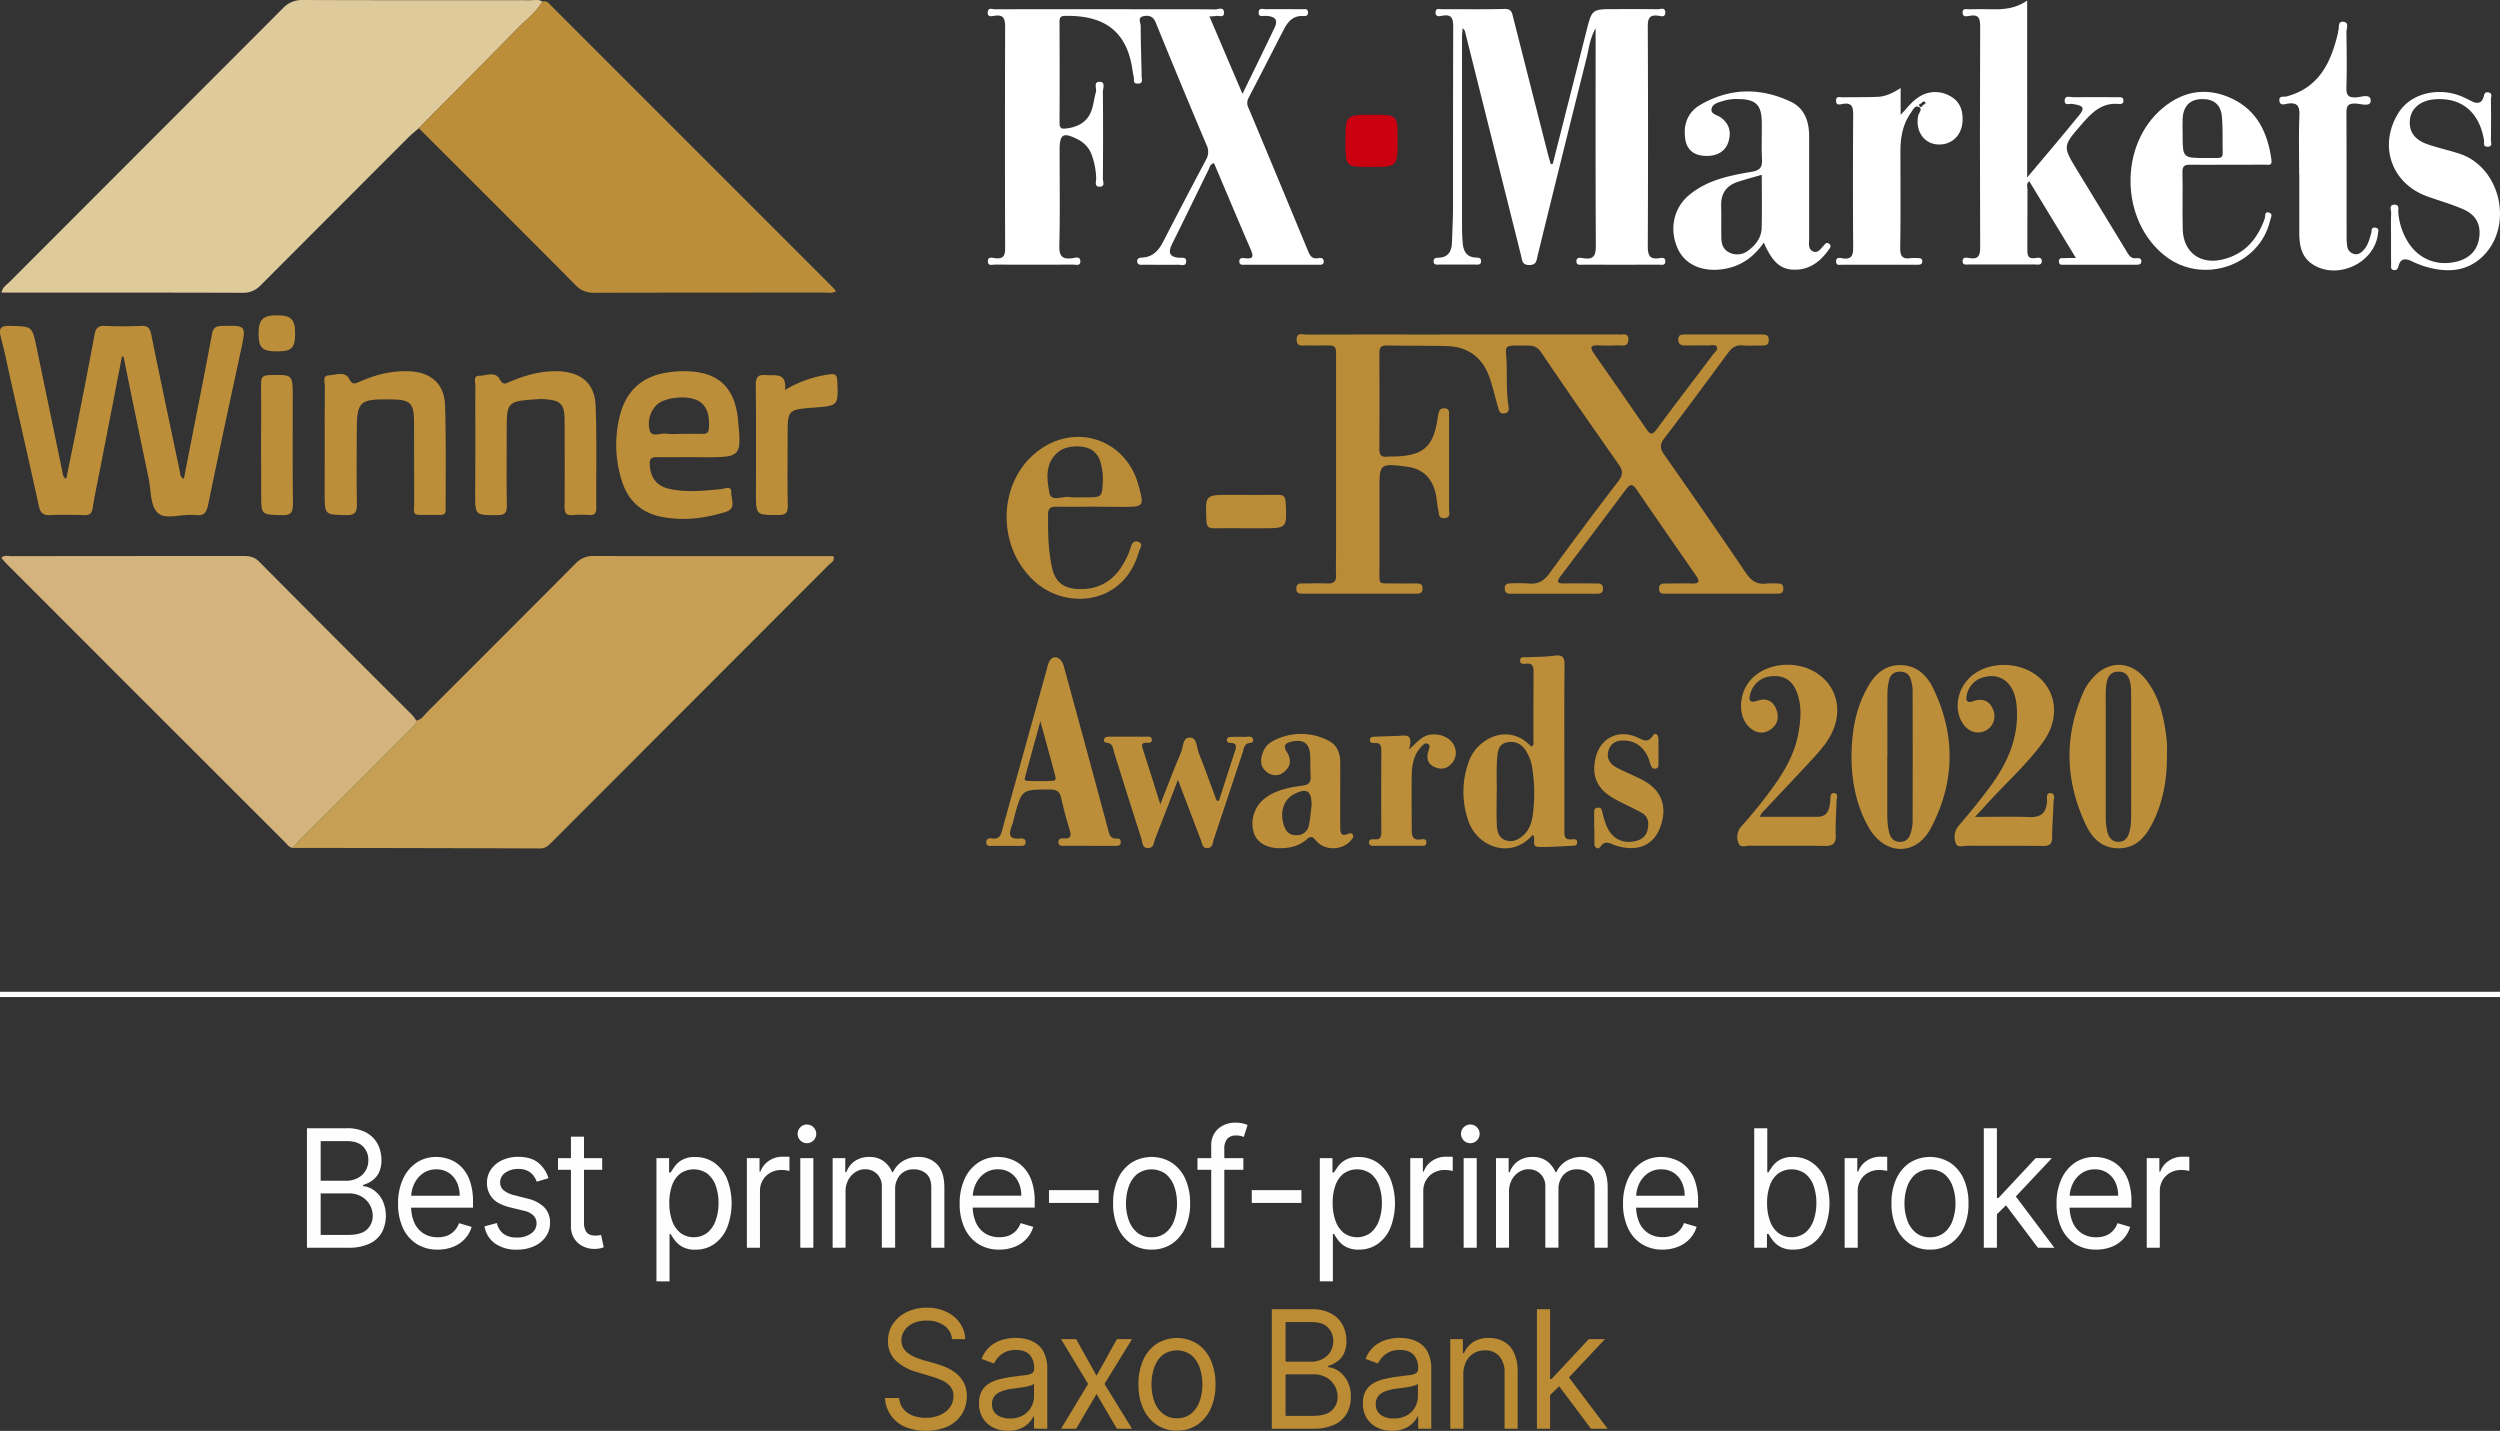 <svg id="Layer_1" data-name="Layer 1" xmlns="http://www.w3.org/2000/svg" viewBox="0 0 1048.33 600"><rect x="0" y="0" width="1048.33" height="600" fill="#333333" stroke="none"/><defs><style>.cls-1{fill:#bb8c38;}.cls-2{fill:#c69f54;}.cls-3{fill:#dfca9c;}.cls-4{fill:#bd8e39;}.cls-5{fill:#d4b37d;}.cls-6{fill:#fff;}.cls-7{fill:#ca0010;}.cls-8{fill:none;stroke:#fff;stroke-miterlimit:10;stroke-width:2.21px;}.cls-9{fill:#fefefe;}.cls-10{fill:#bb8c34;}</style></defs><path class="cls-1" d="M613.49,140.26h62.43a16.15,16.15,0,0,1,2.51,0c1.72.28,4.57-1.14,4.38,2.34-.18,3.18-2.86,2.12-4.67,2.22-2.68.14-5.37.11-8,0-3.17-.11-3.48.94-1.75,3.41q11.1,15.86,22.06,31.81c1.54,2.24,2.45,2.4,4.23,0,7.75-10.52,15.74-20.87,23.59-31.32.75-1,2.38-2.1,1.59-3.37-.69-1.1-2.48-.45-3.78-.48-3.19-.06-6.38,0-9.57,0-1.83,0-2.84-.75-2.75-2.7s1.49-1.91,2.86-1.91c10.74,0,21.48,0,32.22,0,1.74,0,2.91.3,2.85,2.44-.06,2.29-1.57,2.18-3.12,2.18-2.68,0-5.38.17-8-.05s-4.32.92-5.85,3c-8.84,12-17.71,24-26.74,35.87-2,2.56-2,4.34-.1,7q17.36,24.67,34.28,49.64c2.26,3.34,4.72,4.85,8.65,4.35a38.37,38.37,0,0,1,5,0c1.47,0,2,.74,2,2.2s-.8,2.06-2.19,2.06c-.84,0-1.68,0-2.51,0h-42.8l-2.51,0c-1.45,0-2.12-.72-2.11-2.17s.77-2.1,2.19-2.09c3.86,0,7.72-.13,11.58,0,3.47.14,3.21-1.2,1.67-3.42-8.31-12-16.64-23.94-24.85-36-1.61-2.35-2.7-2.44-4.4-.16q-13.7,18.33-27.53,36.55c-1.81,2.39-1.14,3.06,1.6,3,4.53-.09,9.06,0,13.6,0,1.46,0,2.61.19,2.62,2.12s-1,2.18-2.56,2.18H633.82c-1.37,0-2.72,0-2.82-2-.12-2.25,1.32-2.35,2.94-2.34a63.52,63.52,0,0,1,7,.05c3.9.44,6.43-1,8.77-4.19Q663.9,221,678.59,201.81c2-2.64,2-4.46.2-7-10.95-15.65-21.9-31.31-32.57-47.14-2.22-3.29-5-2.72-7.91-2.76-8.33-.1-6.8.14-6.56,6.69.21,6-.14,12.06.7,18.06.19,1.31.84,3.23-1.44,3.65-2.53.46-2.51-1.68-3-3.17-1.14-3.84-2-7.77-3.3-11.56-2.9-8.55-8.94-13.2-18-13.45-8.38-.23-16.78-.1-25.16-.26-2.46-.05-3.15.93-3.14,3.25q.1,20.11,0,40.24c0,2.4.76,3.38,3.17,3.14,1.33-.14,2.68-.05,4-.1,11.3-.48,15.47-4.24,17.18-15.48.11-.67.22-1.33.34-2,.3-1.56.7-2.92,2.82-2.69s1.66,1.74,1.7,3c.06,1.84,0,3.69,0,5.53,0,11.23,0,22.47,0,33.7,0,1.46.87,3.61-1.88,3.82s-2.25-2-2.62-3.46c-.61-2.43-.58-5-1.23-7.41-1.71-6.41-5.55-9.94-12.26-10.76-10.94-1.35-11.18-1.28-11.18,9.51,0,11.24,0,22.47,0,33.7,0,6.6-.66,5.72,6,5.79q4.79.06,9.56,0c1.55,0,2.56.36,2.52,2.23s-1.24,2.07-2.68,2.07H546.6c-1.6,0-3.11,0-3-2.29s1.82-2,3.28-2c3.19,0,6.39-.14,9.57,0,2.81.14,4-.88,3.81-3.75-.17-3.35,0-6.71,0-10.06q0-40.49,0-81c0-5,0-5-4.89-5-2.35,0-4.71.09-7,0-1.82-.1-4.5.93-4.63-2.26-.15-3.47,2.71-2.26,4.41-2.27,16.79-.08,33.57-.05,50.35-.05Z"/><path class="cls-1" d="M459,212.47c-5.36,0-10.73.07-16.1,0-2.27,0-3.38.6-3.4,3.07-.07,7.71,0,15.42,1.78,23,1.3,5.5,4.72,8.1,10.38,8.44,8.53.51,14.92-3,19.25-10.27a30.88,30.88,0,0,0,3.12-6.84c.5-1.65,1.24-3.51,3.43-2.6s.48,2.72.16,3.89c-6.17,22.51-30.18,24.65-43.46,12.92-16.72-14.76-15.94-42.63,1.68-55.4,15.78-11.44,36.34-4.18,41.53,14.65,2.5,9.08,2.4,9.22-6.79,9.22Zm-8.85-3.92h5c7.08,0,7,0,7.33-7.08a25.4,25.4,0,0,0-.94-7.42A8.89,8.89,0,0,0,458,188.8c-3.36-2.32-10.46-2.13-13.81.39-6.2,4.66-5.23,11.61-4.13,17.54.75,4.08,6,.9,9.15,1.81A3.71,3.71,0,0,0,450.18,208.55Z"/><path class="cls-1" d="M522.59,221.52c-4.51,0-9-.1-13.53,0-2.42.07-3.05-.88-3.16-3.2-.53-10.82-.61-10.82,10-10.81,6.68,0,13.36.07,20,0,2.37,0,3.09.77,3.22,3.15.56,10.87.64,10.86-10,10.86Z"/><path class="cls-2" d="M174.56,302.12c2.11-.25,3.1-2,4.39-3.34q31.22-31.14,62.33-62.4a10,10,0,0,1,7.83-3.24c32.07.11,64.15.07,96.22.07h4.16c.68,2.1-1,2.71-1.87,3.59Q289.48,295,231.29,353.24c-1.33,1.34-2.55,2.55-4.76,2.54q-51.89-.19-103.76-.22c1.15-1.28,2.24-2.6,3.45-3.81q22.58-22.61,45.15-45.2C172.65,305.27,174.5,304.31,174.56,302.12Z"/><path class="cls-3" d="M175.61,53.76c-1.4,1.24-2.89,2.39-4.21,3.71q-31,31-62,62.07a10,10,0,0,1-7.83,3.24c-32.08-.12-64.15-.07-96.22-.07H.64c.41-2.3,2-3.16,3.19-4.31Q61.16,61,118.48,3.61A11,11,0,0,1,127.11,0c31.75.13,63.51.07,95.27.1,1.69,0,3.47-.48,5.05.57C224.8,5.24,220.53,8.3,216.94,12,203.24,26,189.4,39.84,175.61,53.76Z"/><path class="cls-4" d="M175.61,53.76C189.4,39.84,203.24,26,216.94,12,220.53,8.3,224.8,5.24,227.43.68c1.95-.65,2.85.88,3.91,1.94q58.87,58.86,117.72,117.73c.52.52.95,1.12,1.51,1.79-1.74,1-3.32.53-4.8.54-32.24,0-64.47,0-96.7.09a10,10,0,0,1-7.78-3.29Q208.55,86.53,175.61,53.76Z"/><path class="cls-5" d="M174.56,302.12c-.06,2.19-1.91,3.15-3.19,4.43q-22.55,22.63-45.15,45.2c-1.21,1.21-2.3,2.53-3.45,3.81-1.59-.18-2.35-1.49-3.32-2.47Q61.05,294.76,2.71,236.37c-.75-.76-1.42-1.6-2.18-2.46,1.34-1.3,2.82-.7,4.11-.7q48.59-.06,97.18-.06c2.58,0,4.74.24,6.79,2.3q32.05,32.3,64.3,64.44A18.64,18.64,0,0,1,174.56,302.12Z"/><path class="cls-6" d="M507.15,6.86c4.65,10.88,9,21.17,13.87,32.49,4.82-9.91,9.21-18.82,13.47-27.79,1.77-3.72-.39-4.73-3.68-4.9-1.2-.06-3.26.75-3-1.66.17-1.93,1.94-1.12,3-1.14,5.19-.09,10.38,0,15.57,0,.86,0,1.95-.3,2.1,1.14.17,1.63-.85,1.79-2.06,1.72-4.09-.23-6.33,2.28-8,5.51-5,9.6-9.82,19.25-14.86,28.82a4.54,4.54,0,0,0,.06,4.38q12.51,29.91,24.9,59.86c.78,1.88,1.63,3.32,4,3,1-.14,2.43-.45,2.54,1.23s-1.24,1.5-2.33,1.5H522.08c-1.07,0-2.43.23-2.39-1.44s1.49-1.42,2.48-1.29c3.57.46,3.43-1,2.3-3.67-5.19-12-10.27-24.12-15.39-36.2-1.75.42-1.85,1.86-2.36,2.88-5.06,10.25-10,20.55-15.12,30.79-1.71,3.43-1.66,5.68,2.93,6,1.09.06,2.94-.44,2.88,1.5-.08,2.33-2.09,1.4-3.28,1.42-4.87.1-9.75,0-14.62,0-1.05,0-2.43.29-2.64-1.23S478,108,479.11,108c4.51-.29,6.85-3.16,8.76-6.87q8.81-17.13,17.85-34.15a6.39,6.39,0,0,0,.23-6.15q-10.8-25.53-21.24-51.2c-1-2.58-2.55-3.29-5-2.89-2.94.48-1.38,2.77-1.38,4.12,0,7.07.28,14.14.4,21.21,0,1.25.79,3-1.66,3-2.14,0-1.42-1.61-1.64-2.67-.28-1.39-.5-2.79-.73-4.18-2.65-16-12.65-21.85-28.06-21.56-1.9,0-2.36.7-2.35,2.47.06,14.14.08,28.28,0,42.43,0,2.36,1,2.54,2.86,2.31,5.05-.64,9-2.79,10.68-7.89.77-2.36,1-4.91,1.71-7.29.47-1.55-1.29-4.56,1.78-4.38,2.32.13,1.14,2.81,1.15,4.28q.16,18.15,0,36.3c0,1.17,1,3.28-1.16,3.4-2.63.15-1.58-2.23-1.65-3.53a31,31,0,0,0-1.81-9.67,11.73,11.73,0,0,0-5.74-6.56c-6.32-3.23-7.78-2.41-7.78,4.42,0,13.36.21,26.72-.12,40.07-.11,4.42,1.23,5.8,5.43,5.26,1.12-.14,3.27-1,3.38,1.22s-2,1.44-3.22,1.45q-16.28.09-32.54,0c-1.1,0-2.91.7-3-1.17-.17-2.41,2-1.63,3.1-1.5,3.43.38,4.15-1.1,4.13-4.29q-.16-46.2,0-92.41c0-3.68-.52-5.65-4.7-4.92-1.06.18-2.8.55-2.6-1.56s1.9-1.21,2.93-1.21q32.76-.07,65.54,0c9,0,17.92-.06,26.88.07,1.26,0,3.62-1.28,3.72,1.27s-2.32,1.11-3.58,1.49A14.84,14.84,0,0,1,507.15,6.86Z"/><path class="cls-6" d="M651.14,68.66q7.05-27.78,14.09-55.57c2.33-9.26,2.29-9.27,12-9.27,6,0,11.95-.06,17.93.05,1.13,0,3.15-1,3.15,1.44,0,2.07-1.84,1.46-2.83,1.3-3.86-.59-4.52,1.14-4.51,4.65q.21,46,0,92c0,3.79.77,5.61,4.84,5,.94-.14,2.44-.49,2.5,1.22.06,2.09-1.66,1.48-2.76,1.49q-15.79.06-31.6,0c-1.16,0-2.91.49-2.91-1.39s1.82-1.5,2.9-1.32c4.49.76,5.28-1.27,5.25-5.38-.17-30-.09-60-.09-91-2.48,4.33-2.78,8.37-3.73,12.17q-10.4,41.51-20.58,83.08c-.48,2-.4,4-3.49,4s-3-2-3.48-4Q626.1,60.28,614.4,13.52a2.2,2.2,0,0,0-1.08-1.63c-.08,1.26-.24,2.53-.24,3.8q0,39.62,0,79.23c0,2.36.08,4.72.29,7.07.3,3.25,1.53,5.77,5.33,6,1,.06,2.41-.07,2.36,1.59s-1.42,1.36-2.46,1.36c-5,0-10.06,0-15.09,0-1,0-2.38.3-2.35-1.45,0-1.33,1.1-1.4,2-1.42,4.33-.11,5.57-2.87,5.7-6.57.18-5,.43-10,.44-15.07,0-24.84,0-49.68.08-74.52,0-3.58-.09-6.22-4.79-5.28-1.06.22-2.74.55-2.6-1.57.12-1.79,1.56-1.2,2.5-1.2,8.8-.05,17.61.12,26.41-.11,3-.08,3.15,1.7,3.65,3.67q7.28,28.73,14.61,57.43c.34,1.34.76,2.67,1.14,4Z"/><path class="cls-4" d="M51.12,149.56q-4.32,22.32-8.66,44.64c-1.22,6.31-2.58,12.61-3.64,19-.37,2.23-1.33,2.85-3.41,2.81-4.71-.1-9.44-.26-14.14,0-3.17.21-4.38-1-5-3.94-3.76-17.16-7.66-34.29-11.51-51.43C3.33,154.36,2.11,148,.46,141.82c-1-3.69-.7-5.3,3.8-5.17,9.18.27,9.2,0,11.07,9q5.55,26.72,11.09,53.45a2.45,2.45,0,0,0,1.35,1.72C29.18,193.9,30.63,187,32,180c2.6-13.24,5.21-26.48,7.66-39.74.49-2.65,1.49-3.72,4.3-3.6,5,.22,10.06.25,15.08,0,3.07-.16,3.88,1,4.45,3.89,3.86,19.22,8,38.4,12,57.59.18.87,0,1.93,1.62,2.63,2-10.29,4-20.47,6-30.64,2-10,3.9-20,5.77-30,.43-2.32,1.31-3.38,4-3.44,10.37-.24,10.39-.36,8.25,9.74C96.43,168.21,91.71,190,87.25,211.8c-.68,3.31-2,4.7-5.26,4.14-.46-.08-.94,0-1.41,0-5-.33-11.45,2.14-14.55-1s-2.66-9.36-3.68-14.27Q57,175.13,51.8,149.57Z"/><path class="cls-6" d="M870.49,108.18,850.94,76c-1.42,1-.74,2.38-.75,3.47-.07,8.18,0,16.35-.06,24.53,0,2.53-.18,4.84,3.54,4.19,1-.17,2.51-.37,2.53,1.24,0,2-1.67,1.47-2.82,1.48q-13.92,0-27.83,0c-1,0-2.48.4-2.57-1.23-.1-2.08,1.7-1.64,2.74-1.47,4.33.74,4.65-1.5,4.63-5.06q-.2-45.75,0-91.5c0-3.47-.16-5.84-4.57-5-1,.18-2.78.67-2.82-1.37s1.74-1.35,2.78-1.39c3.14-.11,6.29-.09,9.43,0,5.08.1,10-.26,14.89-3.64V74.41C858,65,865.17,56.57,872.1,48c3-3.68-.34-3.88-2.89-4.41-1.27-.26-3.72,1-3.42-1.71.22-2,2.3-1.1,3.53-1.12,6.28-.1,12.58,0,18.87,0,1.1,0,2.34-.1,2.24,1.58-.08,1.37-1.19,1.33-2.08,1.25-7-.65-11.25,3.67-15.37,8.43-8.05,9.3-8.13,9.25-1.85,19.55q10.15,16.68,20.32,33.35c1.06,1.75,1.82,3.73,4.49,3.34.94-.13,2.06.07,2,1.35-.07,1.58-1.42,1.38-2.49,1.39H880.84c-5,0-10.07,0-15.1,0-1,0-2.41.35-2.38-1.4s1.42-1.3,2.43-1.35C867,108.14,868.25,108.18,870.49,108.18Z"/><path class="cls-6" d="M739.63,101.73c-4.18,6-9.54,9.91-16.78,11.08-8.72,1.41-16.1-1.68-19.22-8.35-3.75-8-2-17.16,4.71-22.7,7.54-6.29,16.89-8.15,26.16-9.71,3.75-.63,4.52-2,4.35-5.41-.24-5.18,0-10.37-.08-15.56-.1-7.11-2.59-9.49-9.81-9.53a18.32,18.32,0,0,0-6.06.68c-2.09.7-4.78,1.08-5.2,3.45-.39,2.19,2.37,2.51,3.83,3.55,3.72,2.66,4.53,6.26,3.2,10.39s-5.19,6.11-10.23,5.72c-4.3-.34-7.06-2.52-7.78-6.82-1-6.19.92-11.46,6.34-14.59,12.29-7.11,25.14-7.3,37.86-1.28,5.83,2.76,7.72,8.33,7.71,14.58q0,21.47,0,42.92c0,1.85-.52,4.14,1.41,5.17,2.13,1.15,3.36-.92,4.63-2.24.64-.67,1.14-1.7,2.24-.93,1.36,1,.38,1.91-.23,2.77-3.57,5-8.16,8.36-14.55,8.17C746.5,112.93,743.12,109.73,739.63,101.73Zm-.86-28.44c-3.63,1.07-6.92,1.94-10.14,3-4.74,1.57-7,4.85-6.9,9.93.13,4.38,0,8.77.07,13.16,0,2.77.66,5.31,3.54,6.6a7.43,7.43,0,0,0,7.95-1.08c3.12-2.35,5.34-5.42,5.44-9.43C738.89,88.28,738.77,81.08,738.77,73.29Z"/><path class="cls-6" d="M797,36.9V48.13c2.48-2.54,4.35-5.19,7-7a12.44,12.44,0,0,1,13.77-.83c4.22,2.28,5.47,6.21,5.17,10.78-.41,6.13-5.15,10.17-11.08,9.43-5.47-.68-8.73-6-7.49-12,.25-1.21,2-2.83.28-3.67s-2.54,1.33-3.37,2.49c-3.41,4.8-4.37,10.31-4.37,16.06,0,13.5.13,27-.09,40.5-.06,3.62,1,4.88,4.5,4.34a20.39,20.39,0,0,1,2.82,0c1,0,2,.11,1.94,1.41s-1,1.37-2,1.37H788.51c-5.34,0-10.68,0-16,0-1,0-2.45.47-2.57-1.19-.15-2.09,1.59-1.69,2.66-1.51,4,.66,4.53-1.4,4.5-4.82q-.2-27.54,0-55.1c0-3.28-.26-5.52-4.4-4.81-1,.16-2.77.85-2.79-1.32s1.65-1.43,2.74-1.45c5-.1,10,0,15.07-.22C790.8,40.37,793.67,39.08,797,36.9Zm9.31,7.33c.26-.53,1.67-.54.85-1.49-.32-.37-1.15-.1-1.44.6-.5.21-1.37.28-.81,1.12S805.87,44.75,806.27,44.23Z"/><path class="cls-6" d="M933.83,69.07c-5,0-10.06.11-15.08,0-2.43-.07-3.67.29-3.59,3.21.21,8-.09,16,.14,24,.27,9.52,7.35,14.77,16.68,12.54s14.62-8.53,17.72-17.2c.31-.87-.27-3.15,1.83-2.47,1.73.56.67,2.22.42,3.27-4.42,19.07-28.34,27.16-44,14.93-19-14.82-19.49-46.82-.91-62.16,8.82-7.29,18.7-8.71,29-3.8C946.69,46.46,951,56,952.5,67.12c.35,2.6-1.44,1.91-2.64,1.92C944.51,69.11,939.17,69.07,933.83,69.07ZM915.25,56.32c0,9.94,0,9.94,9.79,9.94,1.57,0,3.13,0,4.7,0s2.35-.39,2.31-2.1c-.13-5.15.14-10.34-.36-15.45S928,41.36,923,41.56c-4.76.19-7.49,3-7.75,8.19C915.15,51.94,915.25,54.13,915.25,56.32Z"/><path class="cls-4" d="M290.44,191.69c-5,0-10.05.07-15.08,0-2.22,0-3,.68-2.91,3,.23,5.54,2.83,9.16,8.42,10.35,7.15,1.53,14.35.76,21.55.05,1.46-.14,4.38-1.75,4.25,1.56-.11,2.72,2.23,6.58-2.34,8-8.8,2.73-17.79,3.88-26.92,2.07-8.65-1.71-14.22-7.05-16.75-15.4a49.94,49.94,0,0,1-.74-27c2.48-9.82,8.62-16.08,18.93-17.95A42.49,42.49,0,0,1,292,156c10.54,1.37,16.24,7.94,17.41,19.57,1.6,16,1.45,16.17-14.22,16.17Zm-5.74-9.75c3.28,0,6.57-.07,9.86,0,2,.06,2.64-.71,2.75-2.72.31-6-1.35-9.85-5.28-11.52-4.88-2.08-14-.89-16.9,2.32a11.25,11.25,0,0,0-2.7,10.49c.85,3.06,4.66.94,7.11,1.36A30.62,30.62,0,0,0,284.7,181.94Z"/><path class="cls-6" d="M964.11,73.1c0-8.16-.22-16.33.1-24.48.16-4-.7-5.83-5-5.14-1.08.17-3.1,1-3.38-1.18-.3-2.33,1.84-1.55,3-1.86,13.61-3.62,18.62-14.21,21.53-26.5.08-.31,0-.65.12-.93.55-1.44-.34-4.2,2.2-3.88s1.22,2.86,1.25,4.37c.12,7.69.21,15.39,0,23.07-.09,3.15.53,4.39,4,4.28,2.1-.06,6.19-1.84,6.17,1.39,0,2.77-4.16,1.25-6.33,1.19-3.22-.09-3.85,1-3.83,4C984,64.7,984,82,984,99.24a27.66,27.66,0,0,0,.23,3.75,3.91,3.91,0,0,0,2.75,3.48c1.72.53,3.06-.4,4.15-1.6,1.86-2,2.51-4.65,3.22-7.22.26-1-.14-2.41,1.66-2.18s1.27,1.44,1.15,2.49c-1.33,12.3-17,19.66-27.43,12.87-3.91-2.55-5.23-6.47-5.49-10.89,0-.47-.07-.94-.07-1.41V73.1Z"/><path class="cls-4" d="M136.17,186.5c0-8.17-.06-16.35.05-24.52,0-1.64-1.14-4.48,1.66-4.58s6.71-2,8.54,1.49c1.31,2.52,2.29,2.11,4.2,1.25,6.66-3,13.58-4.79,21-4.46,9,.41,14.72,5.17,15,14.22.5,14.44.21,28.91.25,43.37,0,1.31,0,2.62-1.85,2.63-3.15,0-6.3.11-9.43,0-2.83-.12-1.9-2.44-1.9-4-.07-11.63,0-23.26-.06-34.89,0-7.93-1.5-9.41-9.27-9.53-13.95-.21-14.77.58-14.77,14.21,0,9.9-.12,19.81.06,29.71.07,3.39-.77,4.67-4.44,4.6-9.07-.16-9.07,0-9.07-9.25Z"/><path class="cls-4" d="M776.39,318.06c0-11.37,1.78-20.87,6.61-29.61,3-5.5,7.27-9.65,14-9.55,6.54.1,10.88,4.06,13.55,9.54,9.61,19.7,9.28,39.57-.87,58.81-6.19,11.75-19.06,11.52-25.86.08C778.26,337.9,776.55,327.4,776.39,318.06Zm15.06-1.5h-.05c0,8.47,0,16.94,0,25.41a31.93,31.93,0,0,0,.75,7c.53,2.22,1.84,4,4.52,4.06s4-1.61,4.6-3.9a15.48,15.48,0,0,0,.75-4.13q.08-28,0-56a16.34,16.34,0,0,0-.8-4.11c-.64-2.3-2.34-3.27-4.61-3.23a4.33,4.33,0,0,0-4.45,3.48,24.92,24.92,0,0,0-.7,5.57C791.41,299.3,791.45,307.93,791.45,316.56Z"/><path class="cls-4" d="M908.66,316.91c.07,10.18-1.67,20-6.49,29.08-2.94,5.55-7,9.75-13.85,9.73-6.69,0-10.88-4.08-13.49-9.52-8.9-18.59-9.43-37.48-1-56.4a22.64,22.64,0,0,1,4-5.8c6.43-7.09,15.51-6.93,21.62.49,6.25,7.59,8.14,16.83,9.16,26.29A59.64,59.64,0,0,1,908.66,316.91ZM883,317c0,8.47,0,16.94,0,25.41a27.78,27.78,0,0,0,.59,6.05c.56,2.37,1.72,4.47,4.64,4.53s4.18-1.92,4.76-4.34a23.62,23.62,0,0,0,.66-5.56q.06-26.12,0-52.24a23.94,23.94,0,0,0-.16-3.28c-.43-3.14-1.35-6-5.28-5.93-3.63.07-4.63,2.74-5,5.72a44.61,44.61,0,0,0-.22,5.17C883,300.7,883,308.85,883,317Z"/><path class="cls-4" d="M199.33,186.25c0-8.17-.05-16.34,0-24.5,0-1.53-1-4.17,1.58-4.18,2.89,0,6.74-2,8.58,1.37,1.56,2.92,2.8,1.76,4.67,1,6.26-2.64,12.7-4.44,19.62-4.26,9.87.25,15.69,5,16,14.71.5,14.27.17,28.58.25,42.87,0,2.06-.79,2.8-2.79,2.71a47.53,47.53,0,0,0-7.06,0c-3.28.34-3.45-1.46-3.43-4,.08-11.78.06-23.56,0-35.34,0-7.31-1.5-8.83-8.71-9.25a18.43,18.43,0,0,0-2.35,0c-13.22.9-13.22.9-13.22,14,0,10.21-.12,20.42.07,30.63.05,3.15-1,4-4,4-9.28,0-9.28.15-9.28-9Q199.32,196.62,199.33,186.25Z"/><path class="cls-4" d="M642.7,350.1c-8.8,10.3-23.14,5.37-27-5.94a36.94,36.94,0,0,1,.25-24.89c3.31-9.45,16.49-16.55,26.07-6.27,1.36-.31,1-1.44,1-2.27,0-9.59,0-19.17.07-28.76,0-2.42-.34-4-3.28-3.66-1,.12-2.49.26-2.37-1.41s1.54-1.25,2.59-1.3c3.92-.2,7.88-.11,11.76-.64,3.42-.47,4.3.59,4.27,3.94-.16,15.56-.07,31.12-.07,46.68,0,7.54,0,15.08,0,22.63,0,2.27,0,4.12,3.12,3.76,1-.12,2.44-.25,2.23,1.52-.16,1.29-1.29,1.15-2.19,1.19-4.56.2-9.11.57-13.66.5C641.58,355.11,644.41,351.62,642.7,350.1Zm-15-18.1h-.09c0,4.71-.16,9.43.06,14.13.12,2.7.87,5.41,4,6.32,2.87.83,5.26-.46,7.27-2.32,2.28-2.11,3.26-4.93,3.74-7.94a68.33,68.33,0,0,0-.23-20.64,18.74,18.74,0,0,0-2.23-6.14c-1.73-3.17-4.55-4.85-8.23-4.14s-4,3.9-4.17,6.61C627.42,322.57,627.66,327.29,627.66,332Z"/><path class="cls-6" d="M1002.64,99.35c0-3.3-.11-6.61.06-9.9.07-1.29-1.16-3.62,1.48-3.63,2.13,0,1.4,2.11,1.51,3.34a27.63,27.63,0,0,0,3.85,12c4.57,7.57,12.52,10.72,21.07,8.42,5.41-1.46,8.59-5.18,9.09-10.68.47-5.06-1.59-8.9-6.83-11.17-4.87-2.11-10-3.57-15-5.36-15.16-5.44-20.64-21.45-12.05-35.14,4.85-7.72,15.82-10.79,25.64-7.11,1.76.66,3.43,1.56,5.11,2.39,2.22,1.08,4,.84,4.85-1.71.35-1,.25-2.28,1.88-2.08,2.11.27,1.2,1.93,1.22,3,.09,5.65.08,11.31,0,17,0,1,.81,2.75-1.35,2.81s-1.36-1.69-1.54-2.74c-2-12-9.72-18.24-21.21-17.09-5.32.52-9.14,3.64-9.79,8-.75,5,1.49,8.73,7.09,10.72,4.42,1.57,9,2.53,13.52,4,17.34,5.59,23,30.27,9.87,43.06-6.67,6.47-14.82,6.86-23.31,4.54a42.8,42.8,0,0,1-6.57-2.52c-2.59-1.2-4.58-1.2-5.44,2-.27,1-.58,1.84-1.79,1.77-1.72-.11-1.31-1.49-1.32-2.48C1002.61,106.89,1002.64,103.12,1002.64,99.35Z"/><path class="cls-4" d="M456.85,354.68c-3.61,0-7.23,0-10.84,0-.94,0-2,0-2.17-1.24-.19-1.5.86-2,2.06-1.87,3.55.28,3.32-1.44,2.52-4-1.31-4.19-2.44-8.44-3.36-12.72-.59-2.74-1.74-3.76-4.7-3.77-11.87,0-11.88-.16-14.95,11.2-.33,1.21-.54,2.46-1,3.63-1.25,3.38-1.89,6.27,3.44,5.69,1.09-.12,2.31.09,2.21,1.7s-1.43,1.38-2.45,1.39c-3.77,0-7.54,0-11.31,0-1.16,0-2.77.39-2.72-1.6,0-1.56,1.39-1.66,2.43-1.5,3.39.52,3.78-1.85,4.42-4.19q9.21-33.3,18.48-66.59c.41-1.48.72-3.21,1.68-4.29,1.81-2,4.56-.58,5.51,2.9q6.27,22.91,12.46,45.82,3,11.12,6,22.24c.57,2.09.81,4.47,4,4.16.87-.08,1.41.54,1.41,1.48,0,1.25-.8,1.56-1.84,1.57H456.85Zm-20.59-52.25-6.34,23.12c-.2.74-.52,1.81.54,1.85a104.79,104.79,0,0,0,11.21,0c1.5-.11.89-1.78.64-2.73C440.44,317.64,438.51,310.64,436.26,302.43Z"/><path class="cls-4" d="M737.94,342.52c8.41,0,16.23,0,24,0,4.59,0,5.15-3.13,5.56-6.63.14-1.23-.31-3.46,1.61-3.32s1.05,2.19,1,3.46c-.1,4.71-.51,9.43-.32,14.13.15,3.86-1.42,4.65-5,4.58-10.37-.22-20.74,0-31.1-.12-1.6,0-4,1-4.66-1a6.67,6.67,0,0,1,1.14-7.05c3.14-3.5,6.18-7.12,9.07-10.83,6.77-8.71,13.14-17.7,15-28.91,1-5.75,1.32-11.58-1-17.15-1.85-4.41-5.27-6.5-10.08-6.12a9.77,9.77,0,0,0-9.09,7c-.78,2.32-1,4.63,3,3.26,3.46-1.21,6.34,0,7.71,3.43s.75,6.65-2.45,8.74-6.34,1.35-9-1.26c-4.48-4.42-4.3-13.39.31-19.07,6.13-7.55,19.07-9.19,28-3.54,8.39,5.33,11.09,15.39,6.69,24.83-2.51,5.37-6.64,9.51-10.57,13.76-6.3,6.8-12.7,13.5-19,20.25A12.71,12.71,0,0,0,737.94,342.52Z"/><path class="cls-4" d="M828.17,342.55c8.34,0,15.58-.21,22.79.08,4.75.19,7-1.67,7.43-6.32.13-1.29-.68-4,1.56-3.72s1.14,2.8,1.12,4.32c-.08,4.71-.56,9.41-.54,14.11,0,2.89-1,3.76-3.84,3.72-10.52-.15-21.05,0-31.58-.11-1.72,0-4.29,1.1-5-1.08a7.25,7.25,0,0,1,1.35-7.45q6.63-7.65,12.71-15.76c7.82-10.47,12.91-21.88,11.36-35.4-1-8.41-6.41-12.88-13.56-11a9.6,9.6,0,0,0-7.29,7.8c-.39,1.82.09,3.24,2.5,2.37,4.09-1.47,7.22-.42,8.7,3.77a6.81,6.81,0,0,1-4.09,8.87c-3.76,1.3-7.53-.6-9.54-4.82-3.22-6.72-.45-15.47,6.25-19.78,8.3-5.35,20.59-4.11,27.46,2.77,6.68,6.68,7.26,17.08,1,25.89-6.95,9.76-16,17.65-24,26.54C831.61,338.87,830.24,340.32,828.17,342.55Z"/><path class="cls-4" d="M511.14,335.77q3.42-10.62,6.85-21.23c.62-1.9.29-3.05-2-3-.82,0-1.59-.29-1.53-1.32s.89-1.18,1.69-1.2c1.88,0,3.77-.13,5.65,0,1.28.09,3.22-.78,3.66,1.06s-1.73,1.19-2.62,1.8c-1.3.89-1.34,2.45-1.78,3.73C517,327.78,513,340,508.9,352.18c-.46,1.38-.3,3.35-2.51,3.47s-2.24-1.83-2.77-3.2c-3.13-8.19-6.22-16.39-9.67-25.47-3.41,8.86-6.5,17-9.65,25-.58,1.48-.43,3.66-2.91,3.65s-2.27-2.36-2.73-3.78c-3.91-12.08-7.66-24.2-11.48-36.31-.45-1.43-.39-3.21-2.16-3.89-.93-.35-2.54,0-2-1.74.3-1.05,1.5-1,2.44-1,5,0,10.05,0,15.08,0,1,0,2.44-.31,2.45,1.36,0,1.36-1.22,1.23-2.1,1.2-2.05-.09-2.31.69-1.7,2.54,2.42,7.39,4.7,14.83,7.36,23.27,3.12-7.89,5.76-14.9,8.69-21.78,1-2.27.62-6.35,3.82-6.21,3,.13,2.67,4.14,3.61,6.46,2.68,6.61,5,13.35,7.5,20Z"/><path class="cls-4" d="M562,333.36c0,4.4,0,8.79,0,13.19,0,2.11,0,4.48,3.29,3.13.79-.31,1.5-.53,2,.41s-.32,1.74-.9,2.42c-3.57,4.17-11,4.32-14.53,0-1.49-1.83-2.28-2-4-.48-2.94,2.6-6.57,3.55-10.44,3.65-5.91.16-10.1-2.1-11.58-6.23a13.36,13.36,0,0,1,4.65-14.75c4.56-3.4,10-4.53,15.42-5.21,2.79-.34,3.88-1.26,3.68-4.06-.22-3.13,0-6.29-.25-9.41-.38-4.27-2.86-6-7.14-5.15-2.69.51-4.61,1.34-2.51,4.63,1.8,2.83,1.67,5.74-1,8a5.64,5.64,0,0,1-7.76,0c-2.67-2.2-2.44-5.26-1.27-8.21a8.48,8.48,0,0,1,4-4.49,24.83,24.83,0,0,1,23.48-.18c3.55,1.78,4.83,5.21,4.86,9.07C562.05,324.25,562,328.81,562,333.36Zm-12,4.3c0-6.19-2.07-7.44-7.52-4.56-4.28,2.26-5.93,7.65-4.07,13.11.84,2.46,2.23,4,5.06,4a5,5,0,0,0,5.39-4.19C549.48,343.26,549.65,340.44,550,337.66Z"/><path class="cls-4" d="M329.18,163.53A48.91,48.91,0,0,1,347.65,157c2.31-.31,3.33-.1,3.45,2.68.43,10.44.54,10.44-9.68,11.23-11.15.86-11.15.86-11.15,11.94,0,9.73-.13,19.46.07,29.18.07,3.16-1,3.93-4,3.93-9.34,0-9.34.12-9.34-9.35,0-15.06.09-30.12-.08-45.17,0-3.32.94-4.42,4.22-4.17C325,157.62,330,156,329.18,163.53Z"/><path class="cls-4" d="M590.8,314.35c3.49-3.19,5.43-5.69,8.77-6.24,4.54-.74,9.14,1.38,10.48,5.23a6.68,6.68,0,0,1-1.83,7.34c-2,2-4.64,2-7,.79-2.65-1.33-3.12-3.7-2.26-6.44.31-1,.94-2.43-.11-3.06-1.31-.8-2.28.54-3.1,1.43-3.06,3.36-3.7,7.58-3.77,11.86-.12,7.53,0,15.07,0,22.61,0,2.7.41,4.66,3.85,4.1,1-.16,2.46-.29,2.3,1.45-.16,1.59-1.57,1.24-2.59,1.25q-9.42,0-18.86,0c-1,0-2.46.28-2.6-1.26s1.3-1.54,2.32-1.45c2.43.23,2.85-1,2.84-3.11-.07-11.31-.05-22.62,0-33.94,0-1.93-.18-3.48-2.7-3.35-.88,0-2.14.14-2.09-1.21.05-1.55,1.43-1.4,2.49-1.44,3-.13,6-.2,9-.3S593,307.14,590.8,314.35Z"/><path class="cls-4" d="M109.48,186.71c0-8.62.09-17.25,0-25.87,0-2.61.71-3.47,3.42-3.54,9.87-.27,9.87-.38,9.86,9.27,0,14.9-.11,29.8.08,44.69,0,3.59-.77,4.88-4.62,4.77-8.68-.25-8.69,0-8.69-8.62Z"/><path class="cls-4" d="M668.49,347.28c0-2,0-4.09,0-6.13,0-1.06-.13-2.33,1.46-2.47s1.69.85,2,2a31.82,31.82,0,0,0,2,6.26c2.27,4.85,6.47,6.87,11.63,5.8,2.83-.59,4.82-2.09,5.39-5.16s0-5.4-2.76-6.88c-3.85-2.1-7.91-3.84-11.7-6-6.79-3.93-9.12-9.33-7.5-16.63,1.88-8.44,9.34-12.34,17.28-9,2.39,1,4.44,2.93,6.81-.55,1.22-1.79,2.33-.15,2.34,1.58q0,5,0,9.9c0,.91.15,2-1.08,2.29-1.43.32-1.91-.72-2.28-1.82s-.62-2.1-1.07-3.09c-1.69-3.66-4.45-6.18-8.48-6.72-3.23-.43-6.53,0-7.88,3.61s.42,6.14,3.54,7.75c3.62,1.87,7.44,3.36,11,5.29,8,4.3,10.3,11.76,6.62,20.49-3,7-9.7,9.48-18.25,6.76-2.23-.72-4.42-2.59-6.55.61-.77,1.15-2.37.47-2.42-1.33,0-2.2,0-4.4,0-6.6Z"/><path class="cls-7" d="M574.73,70c-10.52,0-10.52,0-10.52-10.41,0-11.46,0-11.46,11.35-11.46,10.5,0,10.5,0,10.5,10.41C586.06,70,586.06,70,574.73,70Z"/><path class="cls-4" d="M116.05,147.35c-6.07,0-7.62-1.53-7.62-7.44s1.8-7.77,8-7.7c5.74.06,7.35,1.78,7.33,7.81S122.22,147.37,116.05,147.35Z"/><line class="cls-8" y1="416.99" x2="1048.33" y2="416.99"/><path class="cls-9" d="M128.71,523.22V473.11h16.64a16.74,16.74,0,0,1,8.21,1.8,11.75,11.75,0,0,1,4.81,4.82,14.29,14.29,0,0,1,1.58,6.69,11.67,11.67,0,0,1-1.08,5.34,8.9,8.9,0,0,1-2.84,3.32,12.54,12.54,0,0,1-3.8,1.81v.49a9.08,9.08,0,0,1,4.4,1.62,11.49,11.49,0,0,1,3.69,4.21,15.35,15.35,0,0,1-.14,13.48,11.5,11.5,0,0,1-5.14,4.77,20.45,20.45,0,0,1-9.13,1.76Zm5.76-28.09h10.7a10.25,10.25,0,0,0,4.7-1.07,8.25,8.25,0,0,0,4.59-7.64,7.85,7.85,0,0,0-2.18-5.61q-2.19-2.31-6.93-2.31H134.47Zm0,22.71h11.44c3.77,0,6.44-.77,8-2.31a7.55,7.55,0,0,0,2.38-5.62,9.36,9.36,0,0,0-1.23-4.71,9.21,9.21,0,0,0-3.51-3.47,10.55,10.55,0,0,0-5.39-1.31H134.47Z"/><path class="cls-9" d="M183.55,524a16,16,0,0,1-8.89-2.41,15.55,15.55,0,0,1-5.74-6.75,23.86,23.86,0,0,1-2-10.12,24.38,24.38,0,0,1,2-10.19,16.43,16.43,0,0,1,5.63-6.9,14.55,14.55,0,0,1,8.44-2.48,16.21,16.21,0,0,1,5.51,1,13.46,13.46,0,0,1,4.95,3.17,15.4,15.4,0,0,1,3.56,5.78,25.88,25.88,0,0,1,1.33,8.86v2.45H170.82v-5h21.94a13,13,0,0,0-1.2-5.68,9.59,9.59,0,0,0-3.39-3.94,9.24,9.24,0,0,0-5.18-1.44,9.46,9.46,0,0,0-5.66,1.7,11.26,11.26,0,0,0-3.66,4.41,13.56,13.56,0,0,0-1.27,5.83v3.32a16.65,16.65,0,0,0,1.4,7.21,10.27,10.27,0,0,0,3.92,4.48,11,11,0,0,0,5.83,1.53,11.31,11.31,0,0,0,3.92-.65,8.09,8.09,0,0,0,3-2,8.9,8.9,0,0,0,2-3.27l5.3,1.57a12.46,12.46,0,0,1-2.82,5,13.33,13.33,0,0,1-4.88,3.33A17.11,17.11,0,0,1,183.55,524Z"/><path class="cls-9" d="M230,494.06l-4.93,1.46a10.24,10.24,0,0,0-1.36-2.53,7,7,0,0,0-2.43-2,8.37,8.37,0,0,0-3.93-.81,9.06,9.06,0,0,0-5.45,1.58,4.76,4.76,0,0,0-2.17,4,4.2,4.2,0,0,0,1.49,3.4,12.05,12.05,0,0,0,4.65,2.08l5.3,1.37a14.46,14.46,0,0,1,7.13,3.73,9,9,0,0,1,2.35,6.45,9.91,9.91,0,0,1-1.76,5.77,11.92,11.92,0,0,1-4.89,4,17.17,17.17,0,0,1-7.3,1.46,15.47,15.47,0,0,1-9-2.49,11.11,11.11,0,0,1-4.53-7.29l5.2-1.37a7.64,7.64,0,0,0,2.83,4.55,9,9,0,0,0,5.45,1.51,9.82,9.82,0,0,0,6.1-1.72A5.09,5.09,0,0,0,225,513a4.57,4.57,0,0,0-1.3-3.29,8.21,8.21,0,0,0-4-2l-6-1.47c-3.27-.82-5.67-2.08-7.2-3.8a9.45,9.45,0,0,1-2.29-6.48,9.56,9.56,0,0,1,1.71-5.62,11.52,11.52,0,0,1,4.67-3.84,15.64,15.64,0,0,1,6.73-1.4c3.54,0,6.31.82,8.34,2.45A13.21,13.21,0,0,1,230,494.06Z"/><path class="cls-9" d="M252.52,485.64v4.89H234v-4.89Zm-13.11-9h5.48v35.82a7.54,7.54,0,0,0,.69,3.65,3.39,3.39,0,0,0,1.76,1.62,6.49,6.49,0,0,0,2.29.4,8.57,8.57,0,0,0,1.49-.11l.93-.18,1.12,5.18a12,12,0,0,1-1.56.46,11.8,11.8,0,0,1-2.53.23,10.54,10.54,0,0,1-4.55-1.05,9,9,0,0,1-3.67-3.21,9.47,9.47,0,0,1-1.45-5.43Z"/><path class="cls-9" d="M275.27,537.31V485.64h5.3v6h.65c.4-.65,1-1.49,1.69-2.51a10,10,0,0,1,3.11-2.74,10.76,10.76,0,0,1,5.52-1.21,13.65,13.65,0,0,1,7.95,2.37,15.74,15.74,0,0,1,5.37,6.73,28.5,28.5,0,0,1,0,20.62,15.78,15.78,0,0,1-5.35,6.75,13.39,13.39,0,0,1-7.87,2.38,10.82,10.82,0,0,1-5.51-1.21,10.2,10.2,0,0,1-3.19-2.76c-.74-1-1.32-1.9-1.72-2.58h-.46v19.86Zm5.39-32.88a21.78,21.78,0,0,0,1.19,7.5,11.19,11.19,0,0,0,3.46,5.06,9.5,9.5,0,0,0,11.33-.09,11.62,11.62,0,0,0,3.49-5.19,21.46,21.46,0,0,0,1.17-7.28,21,21,0,0,0-1.15-7.16,11.24,11.24,0,0,0-3.46-5.06,9.87,9.87,0,0,0-11.42-.1,10.73,10.73,0,0,0-3.44,4.94A21.29,21.29,0,0,0,280.66,504.43Z"/><path class="cls-9" d="M313.19,523.22V485.64h5.3v5.68h.38a8.92,8.92,0,0,1,3.53-4.53,10,10,0,0,1,5.76-1.74l1.51,0c.61,0,1.06,0,1.37.07V491c-.18,0-.6-.12-1.26-.23a12.63,12.63,0,0,0-2.08-.16,9.33,9.33,0,0,0-4.64,1.14,8.46,8.46,0,0,0-3.21,3.13,8.8,8.8,0,0,0-1.17,4.54v23.78Z"/><path class="cls-9" d="M338.38,479.38a3.91,3.91,0,0,1-2.76-6.68,3.76,3.76,0,0,1,2.76-1.15,3.93,3.93,0,0,1,3.9,3.91,3.93,3.93,0,0,1-3.9,3.92Zm-2.79,43.84V485.64h5.48v37.58Z"/><path class="cls-9" d="M349.15,523.22V485.64h5.3v5.87h.47a9.37,9.37,0,0,1,3.6-4.68,10.42,10.42,0,0,1,6-1.68,9.88,9.88,0,0,1,5.89,1.68,11,11,0,0,1,3.69,4.68h.37a10.83,10.83,0,0,1,4.11-4.63,12.13,12.13,0,0,1,6.58-1.73,10.48,10.48,0,0,1,7.84,3.14q3,3.15,3,9.78v25.15h-5.49V498.07c0-2.77-.72-4.76-2.16-5.95a7.73,7.73,0,0,0-5.09-1.78,7.3,7.3,0,0,0-5.83,2.38,8.87,8.87,0,0,0-2.07,6v24.47h-5.58V497.48a7,7,0,0,0-2-5.17,6.89,6.89,0,0,0-5.09-2,7.18,7.18,0,0,0-4,1.2,8.87,8.87,0,0,0-3,3.31,10.24,10.24,0,0,0-1.12,4.88v23.49Z"/><path class="cls-9" d="M419.06,524a16,16,0,0,1-8.9-2.41,15.61,15.61,0,0,1-5.74-6.75,23.86,23.86,0,0,1-2-10.12,24.38,24.38,0,0,1,2-10.19,16.43,16.43,0,0,1,5.63-6.9,14.58,14.58,0,0,1,8.45-2.48,16.26,16.26,0,0,1,5.51,1A13.63,13.63,0,0,1,429,489.3a15.51,15.51,0,0,1,3.55,5.78,25.64,25.64,0,0,1,1.33,8.86v2.45H406.32v-5h21.94a13,13,0,0,0-1.2-5.68,9.59,9.59,0,0,0-3.39-3.94,9.23,9.23,0,0,0-5.17-1.44,9.44,9.44,0,0,0-5.66,1.7,11.1,11.1,0,0,0-3.66,4.41,13.42,13.42,0,0,0-1.28,5.83v3.32a16.79,16.79,0,0,0,1.4,7.21,10.27,10.27,0,0,0,3.92,4.48,11,11,0,0,0,5.84,1.53,11.25,11.25,0,0,0,3.91-.65,8.21,8.21,0,0,0,3-2,8.75,8.75,0,0,0,2-3.27l5.3,1.57a12.56,12.56,0,0,1-2.81,5,13.49,13.49,0,0,1-4.88,3.33A17.19,17.19,0,0,1,419.06,524Z"/><path class="cls-9" d="M460.7,499.05v5.38H439.87v-5.38Z"/><path class="cls-9" d="M482.91,524a14.91,14.91,0,0,1-8.48-2.42,16.11,16.11,0,0,1-5.67-6.78,23.88,23.88,0,0,1-2-10.17,24.24,24.24,0,0,1,2-10.26,16.17,16.17,0,0,1,5.67-6.8,16.05,16.05,0,0,1,16.95,0,16.17,16.17,0,0,1,5.67,6.8,24.24,24.24,0,0,1,2,10.26,23.88,23.88,0,0,1-2,10.17,16.11,16.11,0,0,1-5.67,6.78A14.9,14.9,0,0,1,482.91,524Zm0-5.18a9.07,9.07,0,0,0,6-2,11.65,11.65,0,0,0,3.51-5.21,20.83,20.83,0,0,0,1.14-7,21.11,21.11,0,0,0-1.14-7,11.87,11.87,0,0,0-3.51-5.26,10.14,10.14,0,0,0-12.09,0,11.87,11.87,0,0,0-3.51,5.26,21.11,21.11,0,0,0-1.14,7,20.83,20.83,0,0,0,1.14,7,11.65,11.65,0,0,0,3.51,5.21A9.08,9.08,0,0,0,482.91,518.82Z"/><path class="cls-9" d="M521.38,485.64v4.89H502.14v-4.89ZM507.9,523.22V480.45a9.48,9.48,0,0,1,1.44-5.38,9.07,9.07,0,0,1,3.75-3.23,11.26,11.26,0,0,1,4.85-1.08,13,13,0,0,1,3.3.35,13.18,13.18,0,0,1,1.91.63l-1.58,5c-.28-.09-.66-.22-1.15-.36a6.75,6.75,0,0,0-1.92-.22,4.8,4.8,0,0,0-3.91,1.44,6.46,6.46,0,0,0-1.2,4.23v41.4Z"/><path class="cls-9" d="M545.73,499.05v5.38H524.91v-5.38Z"/><path class="cls-9" d="M553.44,537.31V485.64h5.3v6h.65c.4-.65,1-1.49,1.68-2.51a10,10,0,0,1,3.12-2.74,10.71,10.71,0,0,1,5.52-1.21,13.7,13.7,0,0,1,7.95,2.37,15.74,15.74,0,0,1,5.37,6.73,28.5,28.5,0,0,1,0,20.62,15.78,15.78,0,0,1-5.35,6.75A13.42,13.42,0,0,1,569.8,524a10.85,10.85,0,0,1-5.51-1.21,10,10,0,0,1-3.18-2.76c-.75-1-1.32-1.9-1.72-2.58h-.47v19.86Zm5.39-32.88a21.78,21.78,0,0,0,1.19,7.5,11.19,11.19,0,0,0,3.46,5.06,9.5,9.5,0,0,0,11.33-.09,11.79,11.79,0,0,0,3.49-5.19,21.46,21.46,0,0,0,1.17-7.28,21,21,0,0,0-1.15-7.16,11.32,11.32,0,0,0-3.46-5.06,9.88,9.88,0,0,0-11.43-.1,10.8,10.8,0,0,0-3.44,4.94A21.53,21.53,0,0,0,558.83,504.43Z"/><path class="cls-9" d="M591.36,523.22V485.64h5.3v5.68H597a9,9,0,0,1,3.53-4.53,10,10,0,0,1,5.77-1.74l1.51,0c.6,0,1.06,0,1.37.07V491c-.18,0-.61-.12-1.27-.23a12.54,12.54,0,0,0-2.08-.16,9.29,9.29,0,0,0-4.63,1.14A8.39,8.39,0,0,0,598,494.9a8.8,8.8,0,0,0-1.17,4.54v23.78Z"/><path class="cls-9" d="M616.54,479.38a3.93,3.93,0,0,1-3.9-3.92,3.91,3.91,0,1,1,6.66,2.77A3.8,3.8,0,0,1,616.54,479.38Zm-2.78,43.84V485.64h5.48v37.58Z"/><path class="cls-9" d="M627.32,523.22V485.64h5.3v5.87h.46a9.48,9.48,0,0,1,3.6-4.68,10.43,10.43,0,0,1,6-1.68,9.9,9.9,0,0,1,5.89,1.68,11,11,0,0,1,3.68,4.68h.38a10.76,10.76,0,0,1,4.11-4.63,12.11,12.11,0,0,1,6.58-1.73,10.44,10.44,0,0,1,7.83,3.14q3,3.15,3,9.78v25.15h-5.49V498.07c0-2.77-.72-4.76-2.16-5.95a7.74,7.74,0,0,0-5.09-1.78,7.32,7.32,0,0,0-5.84,2.38,8.91,8.91,0,0,0-2.06,6v24.47H648V497.48a7,7,0,0,0-2-5.17,6.87,6.87,0,0,0-5.09-2,7.17,7.17,0,0,0-4,1.2,8.7,8.7,0,0,0-3,3.31,10.25,10.25,0,0,0-1.13,4.88v23.49Z"/><path class="cls-9" d="M697.22,524a16,16,0,0,1-8.89-2.41,15.55,15.55,0,0,1-5.74-6.75,23.86,23.86,0,0,1-2-10.12,24.38,24.38,0,0,1,2-10.19,16.43,16.43,0,0,1,5.63-6.9,14.55,14.55,0,0,1,8.44-2.48,16.21,16.21,0,0,1,5.51,1,13.46,13.46,0,0,1,5,3.17,15.4,15.4,0,0,1,3.56,5.78,25.9,25.9,0,0,1,1.32,8.86v2.45H684.48v-5h21.95a13,13,0,0,0-1.2-5.68,9.59,9.59,0,0,0-3.39-3.94,9.24,9.24,0,0,0-5.18-1.44A9.46,9.46,0,0,0,691,492a11.26,11.26,0,0,0-3.66,4.41,13.56,13.56,0,0,0-1.27,5.83v3.32a16.65,16.65,0,0,0,1.4,7.21,10.2,10.2,0,0,0,3.92,4.48,11,11,0,0,0,5.83,1.53,11.31,11.31,0,0,0,3.92-.65,8.09,8.09,0,0,0,3-2,8.9,8.9,0,0,0,2-3.27l5.3,1.57a12.46,12.46,0,0,1-2.82,5,13.33,13.33,0,0,1-4.88,3.33A17.11,17.11,0,0,1,697.22,524Z"/><path class="cls-9" d="M735.6,523.22V473.11h5.48v18.5h.47c.4-.65,1-1.49,1.68-2.51a10,10,0,0,1,3.12-2.74,10.71,10.71,0,0,1,5.52-1.21,13.7,13.7,0,0,1,8,2.37,15.74,15.74,0,0,1,5.37,6.73,28.5,28.5,0,0,1,0,20.62,15.78,15.78,0,0,1-5.35,6.75A13.42,13.42,0,0,1,752,524a10.85,10.85,0,0,1-5.51-1.21,10,10,0,0,1-3.18-2.76c-.75-1-1.32-1.9-1.72-2.58h-.65v5.77ZM741,504.43a21.54,21.54,0,0,0,1.19,7.5,11.19,11.19,0,0,0,3.46,5.06A9.5,9.5,0,0,0,757,516.9a11.79,11.79,0,0,0,3.49-5.19,21.46,21.46,0,0,0,1.17-7.28,21,21,0,0,0-1.15-7.16,11.32,11.32,0,0,0-3.46-5.06,9.88,9.88,0,0,0-11.43-.1,10.8,10.8,0,0,0-3.44,4.94A21.53,21.53,0,0,0,741,504.43Z"/><path class="cls-9" d="M773.52,523.22V485.64h5.3v5.68h.37a9,9,0,0,1,3.53-4.53,10,10,0,0,1,5.77-1.74l1.51,0c.6,0,1.06,0,1.37.07V491c-.19,0-.61-.12-1.27-.23a12.63,12.63,0,0,0-2.08-.16,9.29,9.29,0,0,0-4.63,1.14,8.39,8.39,0,0,0-3.21,3.13,8.71,8.71,0,0,0-1.18,4.54v23.78Z"/><path class="cls-9" d="M809.3,524a14.87,14.87,0,0,1-8.47-2.42,16,16,0,0,1-5.67-6.78,23.73,23.73,0,0,1-2-10.17,24.08,24.08,0,0,1,2-10.26,16,16,0,0,1,5.67-6.8,16,16,0,0,1,16.94,0,16.11,16.11,0,0,1,5.68,6.8,24.24,24.24,0,0,1,2,10.26,23.88,23.88,0,0,1-2,10.17,16.06,16.06,0,0,1-5.68,6.78A14.87,14.87,0,0,1,809.3,524Zm0-5.18a9.09,9.09,0,0,0,6.05-2,11.55,11.55,0,0,0,3.5-5.21,20.83,20.83,0,0,0,1.14-7,21.11,21.11,0,0,0-1.14-7,11.77,11.77,0,0,0-3.5-5.26,10.14,10.14,0,0,0-12.09,0,11.87,11.87,0,0,0-3.51,5.26,21.11,21.11,0,0,0-1.14,7,20.83,20.83,0,0,0,1.14,7,11.65,11.65,0,0,0,3.51,5.21A9,9,0,0,0,809.3,518.82Z"/><path class="cls-9" d="M831.88,523.22V473.11h5.49v50.11Zm5.12-13.7-.1-7.15H838l15.62-16.73h6.79l-16.65,17.71h-.46Zm17.57,13.7-14-18.59,3.91-4,17,22.61Z"/><path class="cls-9" d="M879,524a16,16,0,0,1-8.89-2.41,15.55,15.55,0,0,1-5.74-6.75,23.86,23.86,0,0,1-2-10.12,24.38,24.38,0,0,1,2-10.19,16.41,16.41,0,0,1,5.62-6.9,14.6,14.6,0,0,1,8.45-2.48,16.21,16.21,0,0,1,5.51,1,13.63,13.63,0,0,1,4.95,3.17,15.53,15.53,0,0,1,3.56,5.78,25.9,25.9,0,0,1,1.32,8.86v2.45H866.27v-5h21.94a13.09,13.09,0,0,0-1.19-5.68,9.54,9.54,0,0,0-3.4-3.94,9.21,9.21,0,0,0-5.17-1.44,9.46,9.46,0,0,0-5.66,1.7,11.1,11.1,0,0,0-3.66,4.41,13.57,13.57,0,0,0-1.28,5.83v3.32a16.64,16.64,0,0,0,1.41,7.21,10.25,10.25,0,0,0,3.91,4.48,11,11,0,0,0,5.84,1.53,11.31,11.31,0,0,0,3.92-.65,8.09,8.09,0,0,0,3-2,8.75,8.75,0,0,0,2-3.27l5.3,1.57a12.32,12.32,0,0,1-2.81,5,13.41,13.41,0,0,1-4.88,3.33A17.15,17.15,0,0,1,879,524Z"/><path class="cls-9" d="M900.2,523.22V485.64h5.29v5.68h.38a8.92,8.92,0,0,1,3.53-4.53,10,10,0,0,1,5.76-1.74l1.51,0c.61,0,1.07,0,1.38.07V491c-.19,0-.61-.12-1.27-.23a12.63,12.63,0,0,0-2.08-.16,9.33,9.33,0,0,0-4.64,1.14,8.54,8.54,0,0,0-3.21,3.13,8.8,8.8,0,0,0-1.17,4.54v23.78Z"/><path class="cls-10" d="M399.21,561.54a7.76,7.76,0,0,0-3.39-5.78,12.55,12.55,0,0,0-7.3-2,13.13,13.13,0,0,0-5.52,1.08,8.7,8.7,0,0,0-3.67,3A7.26,7.26,0,0,0,378,562a6.27,6.27,0,0,0,.92,3.44,8,8,0,0,0,2.36,2.37,15.63,15.63,0,0,0,3,1.54c1.06.4,2,.72,2.91,1l4.83,1.37a38.8,38.8,0,0,1,4.15,1.42,19.28,19.28,0,0,1,4.39,2.45,12.66,12.66,0,0,1,3.48,4,12,12,0,0,1,1.37,5.95,13.79,13.79,0,0,1-2,7.34,14.09,14.09,0,0,1-5.86,5.21,23.42,23.42,0,0,1-18.17.19,13.8,13.8,0,0,1-8.27-12.06h5.95a8,8,0,0,0,1.83,4.69,9.6,9.6,0,0,0,4,2.74,15.5,15.5,0,0,0,5.29.89,14.76,14.76,0,0,0,5.93-1.14,10.1,10.1,0,0,0,4.16-3.18,7.76,7.76,0,0,0,1.53-4.78,6.06,6.06,0,0,0-1.32-4.06,9.73,9.73,0,0,0-3.49-2.55,36,36,0,0,0-4.67-1.71l-5.86-1.76a21.48,21.48,0,0,1-8.83-4.82,10.86,10.86,0,0,1-3.25-8.2,12.61,12.61,0,0,1,2.17-7.35,14.44,14.44,0,0,1,5.86-4.89,18.89,18.89,0,0,1,8.24-1.75,18.65,18.65,0,0,1,8.18,1.72,14.5,14.5,0,0,1,5.68,4.71,12.19,12.19,0,0,1,2.22,6.78Z"/><path class="cls-10" d="M422.72,600a13.75,13.75,0,0,1-6.16-1.36,10.58,10.58,0,0,1-4.39-3.94,11.43,11.43,0,0,1-1.63-6.25,10.2,10.2,0,0,1,1.21-5.25A8.74,8.74,0,0,1,415,580a16.5,16.5,0,0,1,4.48-1.73c1.63-.38,3.28-.69,4.94-.92,2.16-.29,3.93-.52,5.28-.67a7.6,7.6,0,0,0,3-.8,2.07,2.07,0,0,0,.94-1.95v-.2a7.94,7.94,0,0,0-1.87-5.63q-1.87-2-5.66-2a9.5,9.5,0,0,0-6.16,1.81,10.64,10.64,0,0,0-3.14,3.86l-5.2-1.95a13,13,0,0,1,3.73-5.35,13.69,13.69,0,0,1,5.11-2.69,20.57,20.57,0,0,1,5.47-.77,21.15,21.15,0,0,1,4,.43,12.47,12.47,0,0,1,4.34,1.75,10.11,10.11,0,0,1,3.5,4,15.5,15.5,0,0,1,1.4,7.15v24.76H433.6V594h-.28a10,10,0,0,1-1.86,2.62A10.67,10.67,0,0,1,428,599,12.8,12.8,0,0,1,422.72,600Zm.84-5.19a10.6,10.6,0,0,0,5.5-1.34,9.12,9.12,0,0,0,3.39-3.48,9.24,9.24,0,0,0,1.15-4.47v-5.29a3.2,3.2,0,0,1-1.52.8,23.33,23.33,0,0,1-2.7.61c-1,.17-2,.32-2.95.44l-2.31.3a20.08,20.08,0,0,0-4,1,6.92,6.92,0,0,0-3,1.93,5.12,5.12,0,0,0-1.12,3.49,5.24,5.24,0,0,0,2.12,4.53A9,9,0,0,0,423.56,594.81Z"/><path class="cls-10" d="M451.25,561.54l8.56,15.36,8.55-15.36h6.32l-11.53,18.79,11.53,18.79h-6.32l-8.55-14.58-8.56,14.58h-6.32l11.34-18.79-11.34-18.79Z"/><path class="cls-10" d="M493.55,599.9a15,15,0,0,1-8.48-2.42,16.11,16.11,0,0,1-5.67-6.78,23.89,23.89,0,0,1-2-10.18,24.22,24.22,0,0,1,2-10.25,16.17,16.17,0,0,1,5.67-6.8,16.05,16.05,0,0,1,16.95,0,16.17,16.17,0,0,1,5.67,6.8,24.22,24.22,0,0,1,2,10.25,23.89,23.89,0,0,1-2,10.18,16.11,16.11,0,0,1-5.67,6.78A15,15,0,0,1,493.55,599.9Zm0-5.18a9.12,9.12,0,0,0,6-2,11.65,11.65,0,0,0,3.51-5.21,20.85,20.85,0,0,0,1.14-7,21.09,21.09,0,0,0-1.14-7,11.87,11.87,0,0,0-3.51-5.26,10.14,10.14,0,0,0-12.09,0A11.87,11.87,0,0,0,484,573.5a21.09,21.09,0,0,0-1.14,7,20.85,20.85,0,0,0,1.14,7,11.65,11.65,0,0,0,3.51,5.21A9.13,9.13,0,0,0,493.55,594.72Z"/><path class="cls-10" d="M533.31,599.12V549H550a16.7,16.7,0,0,1,8.2,1.8,11.63,11.63,0,0,1,4.81,4.82,14.11,14.11,0,0,1,1.58,6.69,11.69,11.69,0,0,1-1.08,5.34,8.88,8.88,0,0,1-2.83,3.32,12.65,12.65,0,0,1-3.8,1.81v.49a9,9,0,0,1,4.39,1.62,11.6,11.6,0,0,1,3.7,4.21,13.88,13.88,0,0,1,1.48,6.7,14.09,14.09,0,0,1-1.62,6.78,11.55,11.55,0,0,1-5.14,4.77,20.48,20.48,0,0,1-9.13,1.76ZM539.08,571h10.69a10.15,10.15,0,0,0,4.71-1.08,8.38,8.38,0,0,0,3.35-3,8.46,8.46,0,0,0,1.24-4.6,7.85,7.85,0,0,0-2.19-5.61q-2.18-2.33-6.92-2.32H539.08Zm0,22.71h11.44q5.64,0,8-2.32a7.55,7.55,0,0,0,2.38-5.61,9.26,9.26,0,0,0-4.74-8.18,10.59,10.59,0,0,0-5.4-1.31H539.08Z"/><path class="cls-10" d="M583.69,600a13.68,13.68,0,0,1-6.15-1.36,10.61,10.61,0,0,1-4.4-3.94,11.52,11.52,0,0,1-1.63-6.25,10.2,10.2,0,0,1,1.21-5.25A8.81,8.81,0,0,1,576,580a16.5,16.5,0,0,1,4.48-1.73c1.63-.38,3.28-.69,4.94-.92,2.17-.29,3.93-.52,5.29-.67a7.6,7.6,0,0,0,3-.8,2.07,2.07,0,0,0,.94-1.95v-.2a7.94,7.94,0,0,0-1.87-5.63c-1.25-1.33-3.13-2-5.66-2a9.5,9.5,0,0,0-6.16,1.81,10.64,10.64,0,0,0-3.14,3.86l-5.2-1.95a13.12,13.12,0,0,1,3.73-5.35,13.77,13.77,0,0,1,5.11-2.69,20.58,20.58,0,0,1,5.48-.77,21.14,21.14,0,0,1,4,.43,12.6,12.6,0,0,1,4.35,1.75,10.09,10.09,0,0,1,3.49,4,15.5,15.5,0,0,1,1.4,7.15v24.76h-5.49V594h-.28a10,10,0,0,1-1.86,2.62A10.56,10.56,0,0,1,589,599,12.8,12.8,0,0,1,583.69,600Zm.84-5.19a10.6,10.6,0,0,0,5.5-1.34,9.12,9.12,0,0,0,3.39-3.48,9.24,9.24,0,0,0,1.15-4.47v-5.29a3.2,3.2,0,0,1-1.52.8,22.86,22.86,0,0,1-2.7.61c-1,.17-2,.32-3,.44l-2.31.3a20.25,20.25,0,0,0-4,1,6.83,6.83,0,0,0-3,1.93,5.12,5.12,0,0,0-1.13,3.49,5.22,5.22,0,0,0,2.13,4.53A9,9,0,0,0,584.53,594.81Z"/><path class="cls-10" d="M613.62,576.51v22.61h-5.48V561.54h5.29v5.87h.47a10.67,10.67,0,0,1,3.81-4.61,11.45,11.45,0,0,1,6.6-1.75,12.63,12.63,0,0,1,6.35,1.55,10.46,10.46,0,0,1,4.23,4.7,18.28,18.28,0,0,1,1.51,7.94v23.88h-5.49V575.63a10.1,10.1,0,0,0-2.18-6.91,7.57,7.57,0,0,0-6-2.48,9.2,9.2,0,0,0-4.68,1.19,8.4,8.4,0,0,0-3.24,3.5A12.1,12.1,0,0,0,613.62,576.51Z"/><path class="cls-10" d="M644.48,599.12V549H650v50.11Zm5.11-13.7-.09-7.15h1.11l15.62-16.73H673l-16.64,17.71h-.47Zm17.57,13.7-13.94-18.6,3.9-4,17,22.61Z"/></svg>